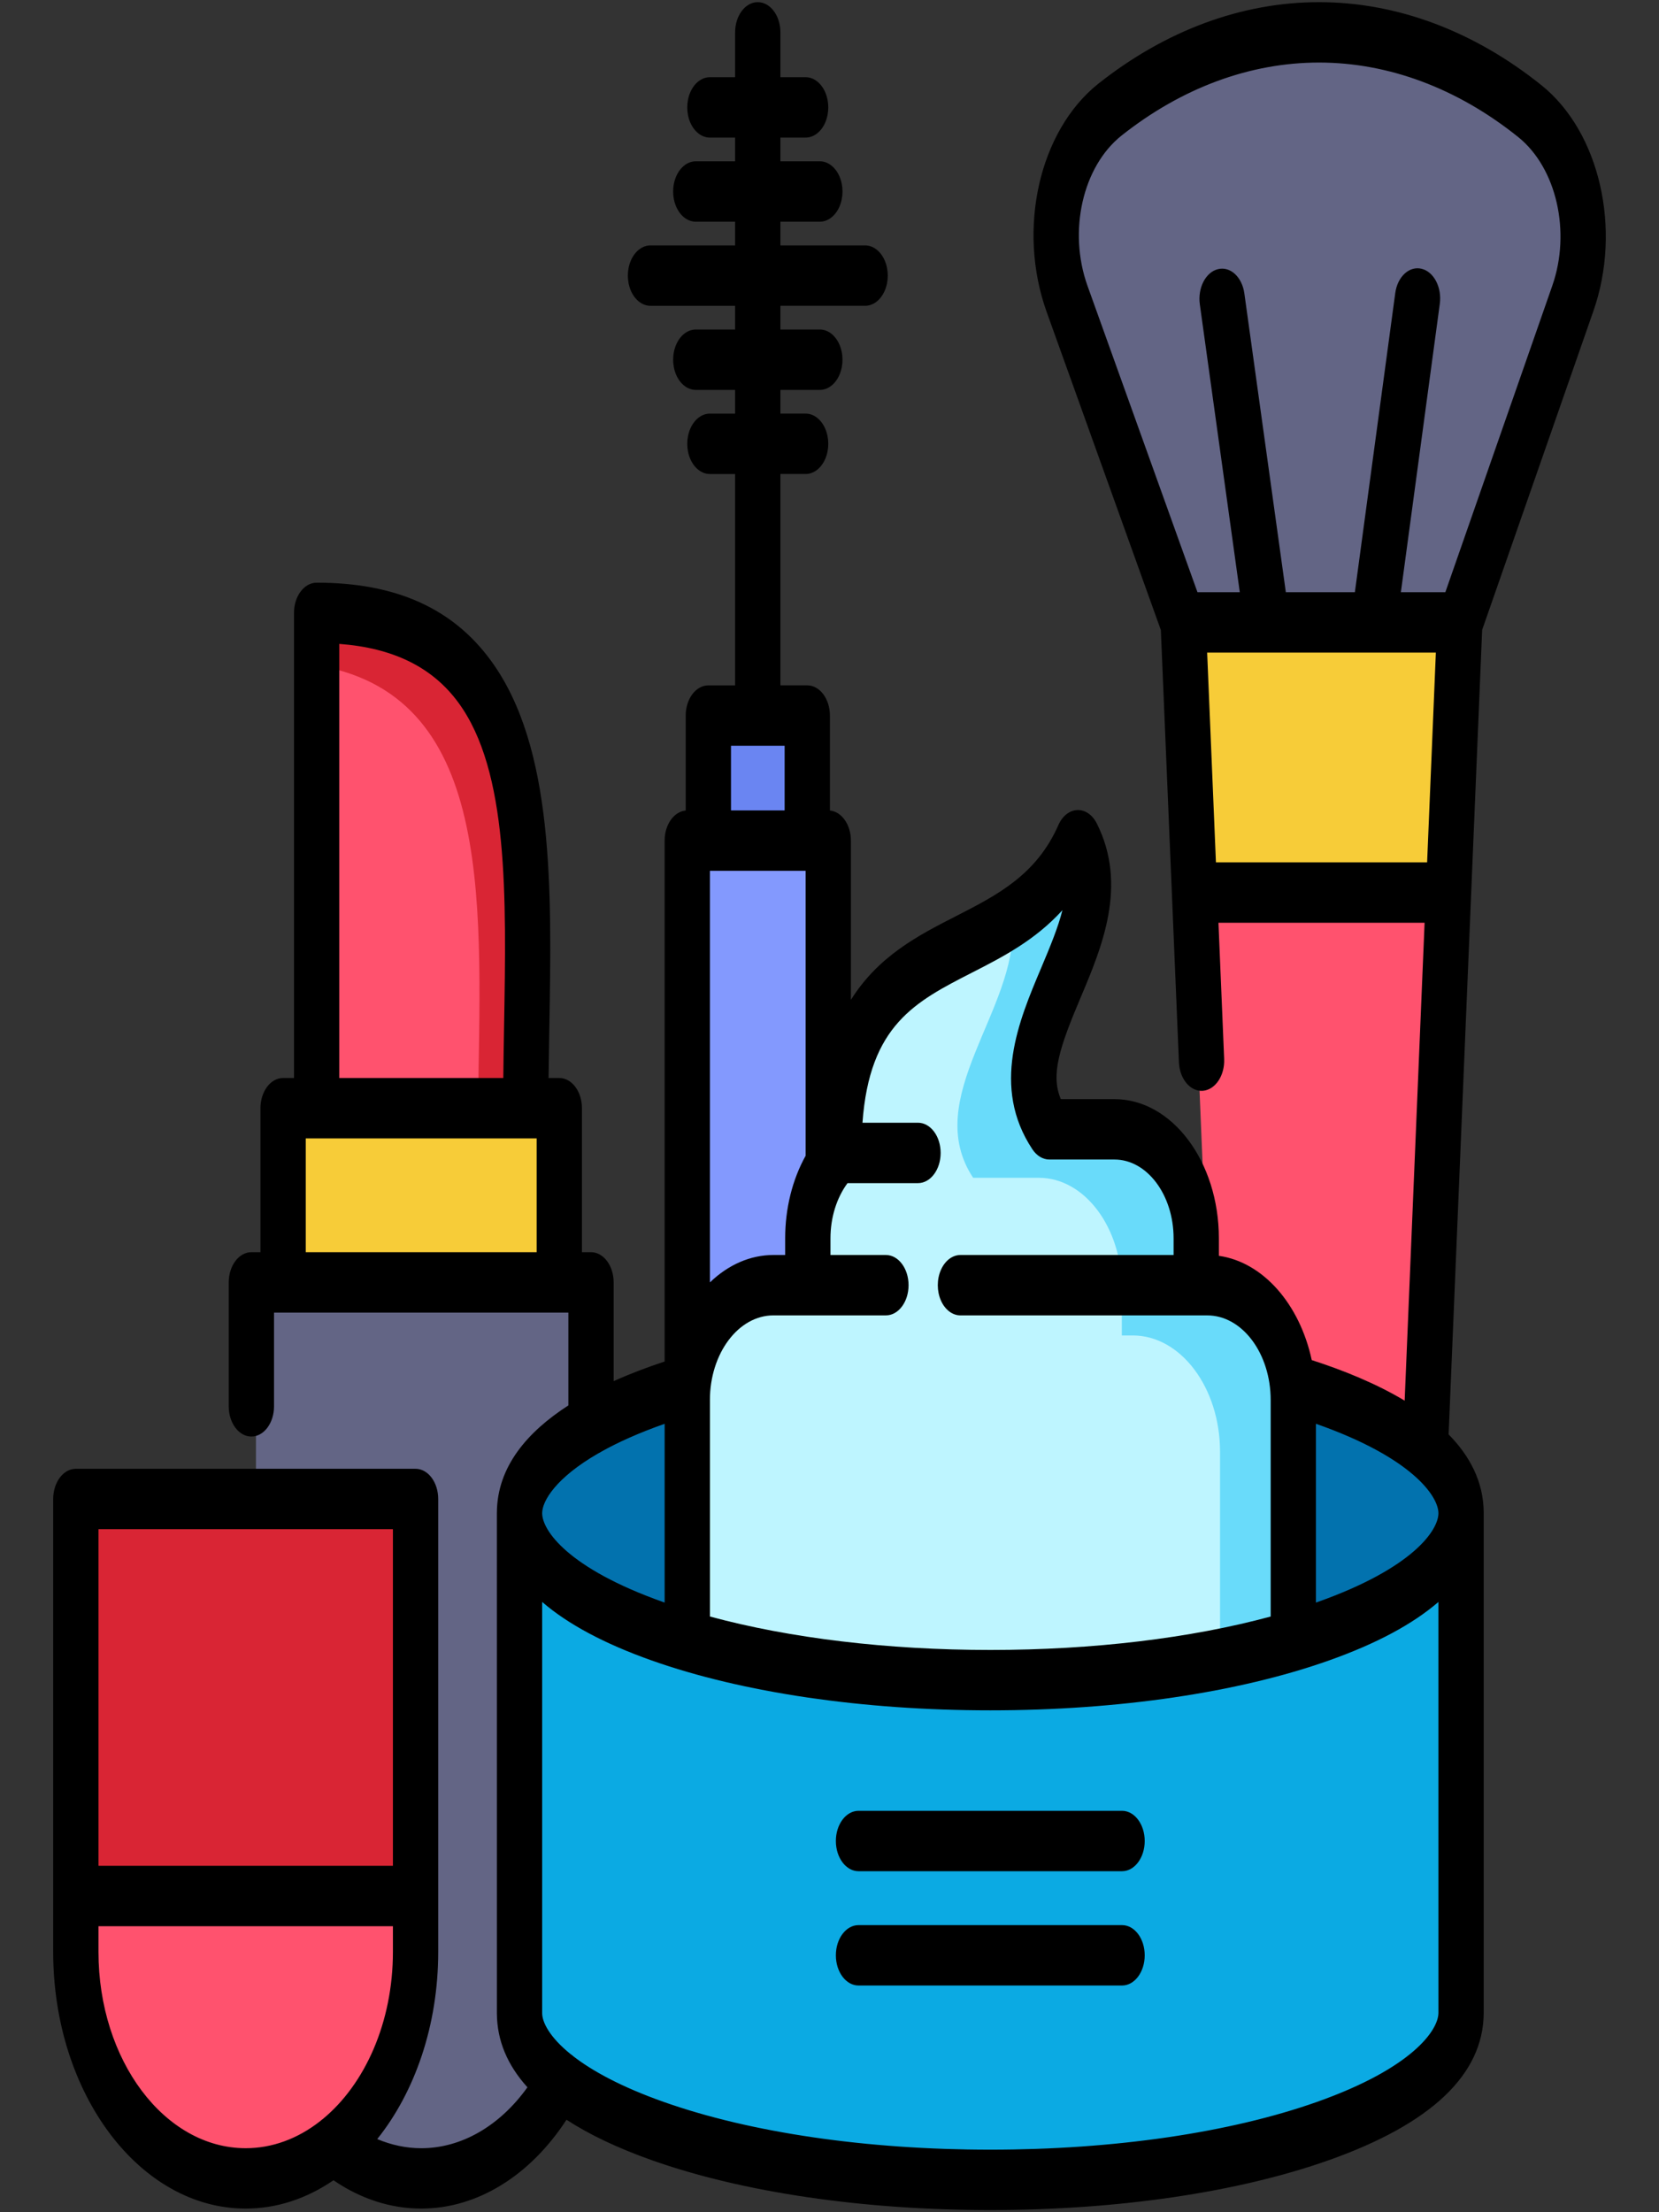 <?xml version="1.0" encoding="UTF-8"?>
<svg xmlns="http://www.w3.org/2000/svg" xmlns:xlink="http://www.w3.org/1999/xlink" width="450px" height="600px" viewBox="0 0 450 600" version="1.1">
<rect x="0" y="0" width="450" height="600" fill="#333333" stroke="none"/>
<g id="surface1">
<path style=" stroke:none;fill-rule:evenodd;fill:rgb(51.373%,60%,99.608%);fill-opacity:1;" d="M 186.75 230.281 L 224.688 230.281 L 224.688 494.816 L 186.75 494.816 Z M 186.75 230.281 "/>
<path style=" stroke:none;fill-rule:evenodd;fill:rgb(100%,32.157%,43.137%);fill-opacity:1;" d="M 320.203 171.57 L 394.598 171.57 L 381.156 494.551 C 380.414 511.953 370.449 526.227 357.398 526.227 C 344.328 526.227 334.387 511.953 333.645 494.551 Z M 320.203 171.57 "/>
<path style=" stroke:none;fill-rule:evenodd;fill:rgb(96.863%,80%,21.961%);fill-opacity:1;" d="M 391.59 244.258 L 323.211 244.258 L 320.203 171.57 L 394.598 171.57 Z M 391.59 244.258 "/>
<path style=" stroke:none;fill-rule:evenodd;fill:rgb(38.824%,39.608%,52.157%);fill-opacity:1;" d="M 425.016 84.445 L 394.602 171.57 L 320.207 171.57 L 288.922 84.516 C 282.293 66.129 287.309 44.035 300.469 33.637 C 317.195 20.336 336.355 12.809 356.711 12.809 C 377.281 12.809 396.645 20.512 413.492 34.051 C 426.465 44.418 431.441 66.195 425.016 84.445 Z M 69.43 349.18 L 160.848 349.18 L 160.848 529.316 C 160.848 562.832 140.277 590.266 115.141 590.266 C 90.004 590.266 69.43 562.836 69.43 529.316 Z M 69.43 349.18 "/>
<path style=" stroke:none;fill-rule:evenodd;fill:rgb(96.863%,80%,21.961%);fill-opacity:1;" d="M 77.965 302.277 L 152.312 302.277 L 152.312 349.176 L 77.965 349.176 Z M 77.965 302.277 "/>
<path style=" stroke:none;fill-rule:evenodd;fill:rgb(100%,32.157%,43.137%);fill-opacity:1;" d="M 87.02 169.008 C 153.027 169.008 143.262 239.258 143.262 302.277 L 87.02 302.277 Z M 113.609 407.426 L 113.609 529.316 C 113.609 562.832 93.039 590.262 67.902 590.262 C 42.766 590.262 22.191 562.832 22.191 529.316 L 22.191 407.426 Z M 113.609 407.426 "/>
<path style=" stroke:none;fill-rule:evenodd;fill:rgb(4.314%,66.667%,89.02%);fill-opacity:1;" d="M 394.969 411.375 L 394.969 545.828 C 394.797 570.594 338.133 590.625 268.277 590.625 C 198.418 590.625 141.781 570.594 141.609 545.828 L 141.609 411.145 C 141.781 386.41 198.418 366.348 268.277 366.348 C 338.133 366.348 394.797 386.41 394.969 411.145 Z M 394.969 411.375 "/>
<path style=" stroke:none;fill-rule:evenodd;fill:rgb(0.784%,44.706%,68.235%);fill-opacity:1;" d="M 268.277 456.203 C 338.062 456.203 394.969 436.008 394.969 411.273 C 394.969 386.508 338.062 366.348 268.277 366.348 C 198.516 366.348 141.609 386.512 141.609 411.273 C 141.609 436.008 198.516 456.203 268.277 456.203 Z M 268.277 456.203 "/>
<path style=" stroke:none;fill-rule:evenodd;fill:rgb(74.51%,96.078%,100%);fill-opacity:1;" d="M 326.641 349.902 L 323.68 349.902 L 323.68 337.34 C 323.68 321.188 313.789 308 301.676 308 L 284.16 308 C 268.004 283.598 304.859 255.934 291.859 230.184 C 274.543 269.484 227.156 249.094 227.523 314.348 C 222.441 319.742 219.164 328.031 219.164 337.34 L 219.164 349.902 L 209.938 349.902 C 197.184 349.902 186.75 363.812 186.75 380.816 L 186.75 443.703 C 186.75 444.363 186.75 445.02 186.801 445.68 C 208.828 452.223 237.242 456.203 268.277 456.203 C 299.309 456.203 327.75 452.223 349.777 445.68 C 349.805 445.02 349.828 444.363 349.828 443.703 L 349.828 380.816 C 349.828 363.812 339.395 349.902 326.641 349.902 Z M 326.641 349.902 "/>
<path style=" stroke:none;fill-rule:evenodd;fill:rgb(41.569%,52.157%,94.902%);fill-opacity:1;" d="M 192.398 196.633 L 219.016 196.633 L 219.016 230.281 L 192.398 230.281 Z M 192.398 196.633 "/>
<path style=" stroke:none;fill-rule:evenodd;fill:rgb(85.098%,14.51%,20.392%);fill-opacity:1;" d="M 22.191 407.426 L 113.609 407.426 L 113.609 514.254 L 22.191 514.254 Z M 87.02 169.008 C 153.027 169.008 143.262 239.258 143.262 302.277 L 129.621 302.277 C 130.336 246.988 134.875 189.496 87.02 180.648 Z M 87.02 169.008 "/>
<path style=" stroke:none;fill-rule:evenodd;fill:rgb(41.176%,85.882%,98.039%);fill-opacity:1;" d="M 326.641 349.902 L 323.68 349.902 L 323.68 337.34 C 323.68 321.188 313.789 308 301.676 308 L 284.16 308 C 268.004 283.598 304.859 255.934 291.859 230.184 C 287.566 239.918 281.426 246.004 274.641 250.605 C 276.023 273.762 249.676 297.836 263.961 319.445 L 281.82 319.445 C 294.176 319.445 304.289 332.898 304.289 349.375 L 304.289 362.203 L 307.273 362.203 C 320.301 362.203 330.934 376.414 330.934 393.742 L 330.934 450.316 C 337.617 448.965 343.934 447.422 349.777 445.68 C 349.805 445.02 349.828 444.363 349.828 443.703 L 349.828 380.816 C 349.828 363.812 339.395 349.902 326.641 349.902 Z M 326.641 349.902 "/>
<path style=" stroke:none;fill-rule:nonzero;fill:rgb(0%,0%,0%);fill-opacity:1;" d="M 432.188 84.414 C 439.973 62.184 433.938 35.844 418.152 23.145 C 399.762 8.387 378.879 0.586 357.77 0.586 C 336.875 0.586 316.184 8.23 297.926 22.699 C 281.871 35.484 275.84 62.09 283.898 84.586 L 314.879 170.883 L 317.875 242.457 C 317.879 242.617 317.883 242.781 317.895 242.941 L 319.785 288.121 C 319.973 292.637 322.875 296.105 326.258 295.844 C 329.645 295.59 332.238 291.727 332.051 287.211 L 330.504 250.27 L 386.418 250.27 L 381.012 379.887 C 373.289 375.25 364.371 371.645 355.809 368.887 C 352.551 353.75 342.656 342.32 330.617 340.605 L 330.617 335.871 C 330.617 315.051 317.91 298.109 302.297 298.109 L 287.742 298.109 C 284.934 291.457 287.422 284.035 293.105 270.586 C 298.84 257.02 305.977 240.137 297.492 223.316 C 296.316 220.98 294.32 219.617 292.211 219.703 C 290.102 219.789 288.172 221.312 287.102 223.738 C 281.113 237.336 270.488 242.762 259.242 248.512 C 249.145 253.672 238.289 259.238 230.805 271.188 L 230.805 227.988 C 230.805 223.668 228.293 220.137 225.113 219.828 L 225.113 194.07 C 225.109 189.547 222.359 185.883 218.969 185.883 L 211.684 185.883 L 211.684 128.559 L 218.422 128.559 C 220.641 128.609 222.707 127.059 223.828 124.504 C 224.949 121.949 224.949 118.789 223.828 116.234 C 222.707 113.68 220.641 112.129 218.422 112.18 L 211.684 112.18 L 211.684 105.75 L 222.277 105.75 C 224.496 105.801 226.562 104.25 227.684 101.695 C 228.805 99.141 228.805 95.98 227.684 93.426 C 226.562 90.871 224.496 89.32 222.277 89.371 L 211.684 89.371 L 211.684 82.938 L 234.559 82.938 C 236.777 82.988 238.844 81.441 239.965 78.887 C 241.086 76.332 241.086 73.168 239.965 70.617 C 238.844 68.062 236.777 66.512 234.559 66.562 L 211.684 66.562 L 211.684 60.129 L 222.277 60.129 C 224.496 60.18 226.562 58.629 227.684 56.074 C 228.805 53.52 228.805 50.359 227.684 47.805 C 226.562 45.25 224.496 43.699 222.277 43.75 L 211.684 43.75 L 211.684 37.316 L 218.422 37.316 C 220.641 37.367 222.707 35.82 223.828 33.266 C 224.949 30.711 224.949 27.547 223.828 24.996 C 222.707 22.441 220.641 20.891 218.422 20.941 L 211.684 20.941 L 211.684 8.773 C 211.684 4.254 208.934 0.586 205.543 0.586 C 202.148 0.586 199.398 4.254 199.398 8.773 L 199.398 20.941 L 192.66 20.941 C 190.441 20.891 188.375 22.441 187.254 24.996 C 186.137 27.551 186.137 30.711 187.254 33.266 C 188.375 35.82 190.441 37.371 192.66 37.32 L 199.398 37.32 L 199.398 43.754 L 188.832 43.754 C 186.613 43.703 184.547 45.254 183.426 47.809 C 182.305 50.363 182.305 53.523 183.426 56.078 C 184.547 58.633 186.613 60.18 188.832 60.133 L 199.398 60.133 L 199.398 66.562 L 176.547 66.562 C 174.328 66.512 172.262 68.062 171.141 70.617 C 170.023 73.172 170.023 76.332 171.141 78.887 C 172.262 81.441 174.328 82.992 176.547 82.941 L 199.398 82.941 L 199.398 89.375 L 188.832 89.375 C 186.613 89.324 184.547 90.871 183.426 93.426 C 182.305 95.98 182.305 99.145 183.426 101.695 C 184.547 104.25 186.613 105.801 188.832 105.75 L 199.398 105.75 L 199.398 112.184 L 192.66 112.184 C 190.441 112.133 188.375 113.684 187.254 116.238 C 186.137 118.793 186.137 121.953 187.254 124.508 C 188.375 127.062 190.441 128.613 192.66 128.562 L 199.398 128.562 L 199.398 185.887 L 192.141 185.887 C 188.746 185.887 185.996 189.551 185.996 194.074 L 185.996 219.832 C 182.805 220.121 180.277 223.66 180.277 227.992 L 180.277 369.27 C 175.672 370.789 170.984 372.555 166.453 374.594 L 166.453 347.809 C 166.453 343.285 163.703 339.621 160.312 339.621 L 157.852 339.621 L 157.852 300.562 C 157.852 296.039 155.102 292.375 151.707 292.375 L 148.801 292.375 C 148.852 287.824 148.926 283.25 149.004 278.77 C 149.66 241.332 150.34 202.621 133.125 179.125 C 122.727 164.934 107.277 158.035 85.891 158.035 C 82.496 158.035 79.746 161.703 79.746 166.227 L 79.746 292.375 L 76.789 292.375 C 73.398 292.375 70.648 296.043 70.648 300.566 L 70.648 339.621 L 68.188 339.621 C 64.793 339.621 62.043 343.289 62.043 347.809 L 62.043 381.527 C 62.086 386.012 64.82 389.621 68.188 389.621 C 71.551 389.621 74.289 386.012 74.328 381.527 L 74.328 356 L 154.172 356 L 154.172 381.176 C 143.039 388.344 134.863 397.82 134.777 410.227 L 134.773 410.406 L 134.777 546.113 C 134.828 553.406 137.602 560.086 143.066 566.117 C 135.574 576.57 125.191 582.641 114.262 582.641 C 110.188 582.641 106.172 581.777 102.324 580.164 C 112.492 567.453 118.863 549.402 118.863 529.395 L 118.863 406.559 C 118.863 402.035 116.113 398.367 112.719 398.367 L 20.566 398.367 C 17.176 398.367 14.426 402.035 14.426 406.559 L 14.426 529.395 C 14.426 567.785 37.852 599.016 66.645 599.016 C 74.926 599.023 83.09 596.387 90.453 591.328 C 97.816 596.383 105.98 599.016 114.262 599.016 C 129.426 599.016 143.777 590.113 153.66 574.918 C 159.875 578.965 167.605 582.633 176.855 585.91 C 201.465 594.617 234.055 599.414 268.629 599.414 C 303.195 599.414 335.785 594.617 360.387 585.906 C 388.184 576.066 402.336 562.68 402.453 546.035 L 402.453 410.246 C 402.406 401.922 398.715 394.918 392.934 389.043 L 402.031 170.836 Z M 92.031 174.637 C 106.715 175.742 117.316 180.984 124.34 190.57 C 137.941 209.133 137.352 242.773 136.727 278.387 C 136.645 282.984 136.566 287.68 136.52 292.375 L 92.031 292.375 Z M 145.566 339.621 L 82.934 339.621 L 82.934 308.754 L 145.566 308.754 Z M 26.711 414.746 L 106.578 414.746 L 106.578 506.055 L 26.711 506.055 Z M 87.609 574.684 C 87.363 574.852 87.129 575.043 86.902 575.254 C 80.77 580.094 73.773 582.645 66.645 582.637 C 44.625 582.637 26.711 558.75 26.711 529.391 L 26.711 522.43 L 106.578 522.43 L 106.578 529.391 C 106.578 548.504 98.984 565.293 87.609 574.684 Z M 356.949 386.16 C 382.938 395.27 390.145 405.762 390.172 410.402 C 390.172 415.039 383.258 425.328 357.336 434.52 C 357.211 434.566 357.078 434.605 356.949 434.652 Z M 198.281 202.262 L 212.828 202.262 L 212.828 219.801 L 198.281 219.801 Z M 192.562 236.18 L 218.523 236.18 L 218.523 313.465 C 214.914 319.945 212.969 327.801 212.977 335.871 L 212.977 340.383 L 209.797 340.383 C 203.605 340.375 197.578 342.977 192.562 347.816 Z M 192.562 379.734 C 192.562 367.066 200.293 356.758 209.797 356.758 L 240.305 356.758 C 243.695 356.762 246.445 353.094 246.445 348.57 C 246.445 344.047 243.695 340.383 240.305 340.383 L 225.262 340.383 L 225.262 335.871 C 225.262 330.223 226.93 324.895 229.891 320.887 L 249.008 320.887 C 252.398 320.887 255.148 317.219 255.148 312.695 C 255.148 308.176 252.398 304.508 249.008 304.508 L 233.945 304.508 C 235.848 278.023 248.266 271.664 263.641 263.805 C 271.82 259.625 280.734 255.07 288.18 246.863 C 287.055 251.367 284.977 256.465 282.406 262.547 C 276.34 276.895 268.789 294.754 280.039 311.723 C 281.207 313.48 282.883 314.488 284.641 314.488 L 302.297 314.488 C 311.141 314.488 318.336 324.082 318.336 335.875 L 318.336 340.383 L 260.621 340.383 C 258.402 340.332 256.336 341.883 255.215 344.438 C 254.094 346.992 254.094 350.152 255.215 352.707 C 256.336 355.262 258.402 356.812 260.621 356.762 L 327.461 356.762 C 336.949 356.762 344.668 367.066 344.668 379.738 L 344.668 438.438 C 322.973 444.312 296.531 447.504 268.629 447.504 C 240.719 447.504 214.266 444.312 192.566 438.434 L 192.566 379.734 Z M 162.297 394.176 C 162.578 394.047 162.848 393.898 163.109 393.719 C 167.617 391.195 173.258 388.633 180.281 386.168 L 180.281 434.645 C 180.156 434.602 180.027 434.562 179.906 434.52 C 153.977 425.328 147.059 415.035 147.059 410.402 L 147.059 410.383 C 147.082 407.094 150.77 400.812 162.297 394.176 Z M 357.234 570.078 C 333.629 578.434 302.164 583.035 268.629 583.035 C 235.09 583.035 203.617 578.434 180.008 570.078 C 168.449 565.988 160.664 561.676 155.574 557.75 L 155.547 557.723 C 155.297 557.492 155.031 557.285 154.758 557.109 C 149.047 552.488 147.074 548.453 147.059 546.035 L 147.059 434.48 C 154.023 440.5 163.926 445.805 176.75 450.348 C 201.367 459.074 233.996 463.879 268.629 463.879 C 303.258 463.879 335.883 459.074 360.492 450.348 C 373.309 445.805 383.207 440.5 390.168 434.484 L 390.172 545.961 C 390.137 550.598 383.164 560.898 357.234 570.078 Z M 324.812 160.621 L 294.98 77.52 C 289.676 62.707 293.648 45.184 304.215 36.77 C 320.562 23.812 339.082 16.965 357.77 16.965 C 376.648 16.965 395.34 23.953 411.812 37.172 C 422.203 45.531 426.176 62.863 421.055 77.496 L 392.047 160.621 L 379.984 160.621 L 390.543 82.402 C 391.145 77.949 388.926 73.691 385.586 72.891 C 382.25 72.082 379.055 75.051 378.457 79.5 L 367.504 160.621 L 348.781 160.621 L 337.527 79.559 C 336.91 75.113 333.703 72.172 330.371 73 C 327.035 73.82 324.832 78.094 325.449 82.539 L 336.289 160.621 Z M 329.82 233.891 L 327.438 177 L 389.473 177 L 387.102 233.891 Z M 310.5 499.32 C 310.5 503.844 307.75 507.512 304.359 507.512 L 232.871 507.512 C 229.477 507.512 226.727 503.844 226.727 499.32 C 226.727 494.801 229.477 491.133 232.871 491.133 L 304.359 491.133 C 307.75 491.133 310.5 494.801 310.5 499.32 Z M 310.5 530.32 C 310.5 534.844 307.75 538.512 304.359 538.512 L 232.871 538.512 C 229.477 538.512 226.727 534.844 226.727 530.32 C 226.727 525.797 229.477 522.133 232.871 522.133 L 304.359 522.133 C 307.75 522.133 310.5 525.797 310.5 530.32 Z M 310.5 530.32 "/>
</g>
</svg>

